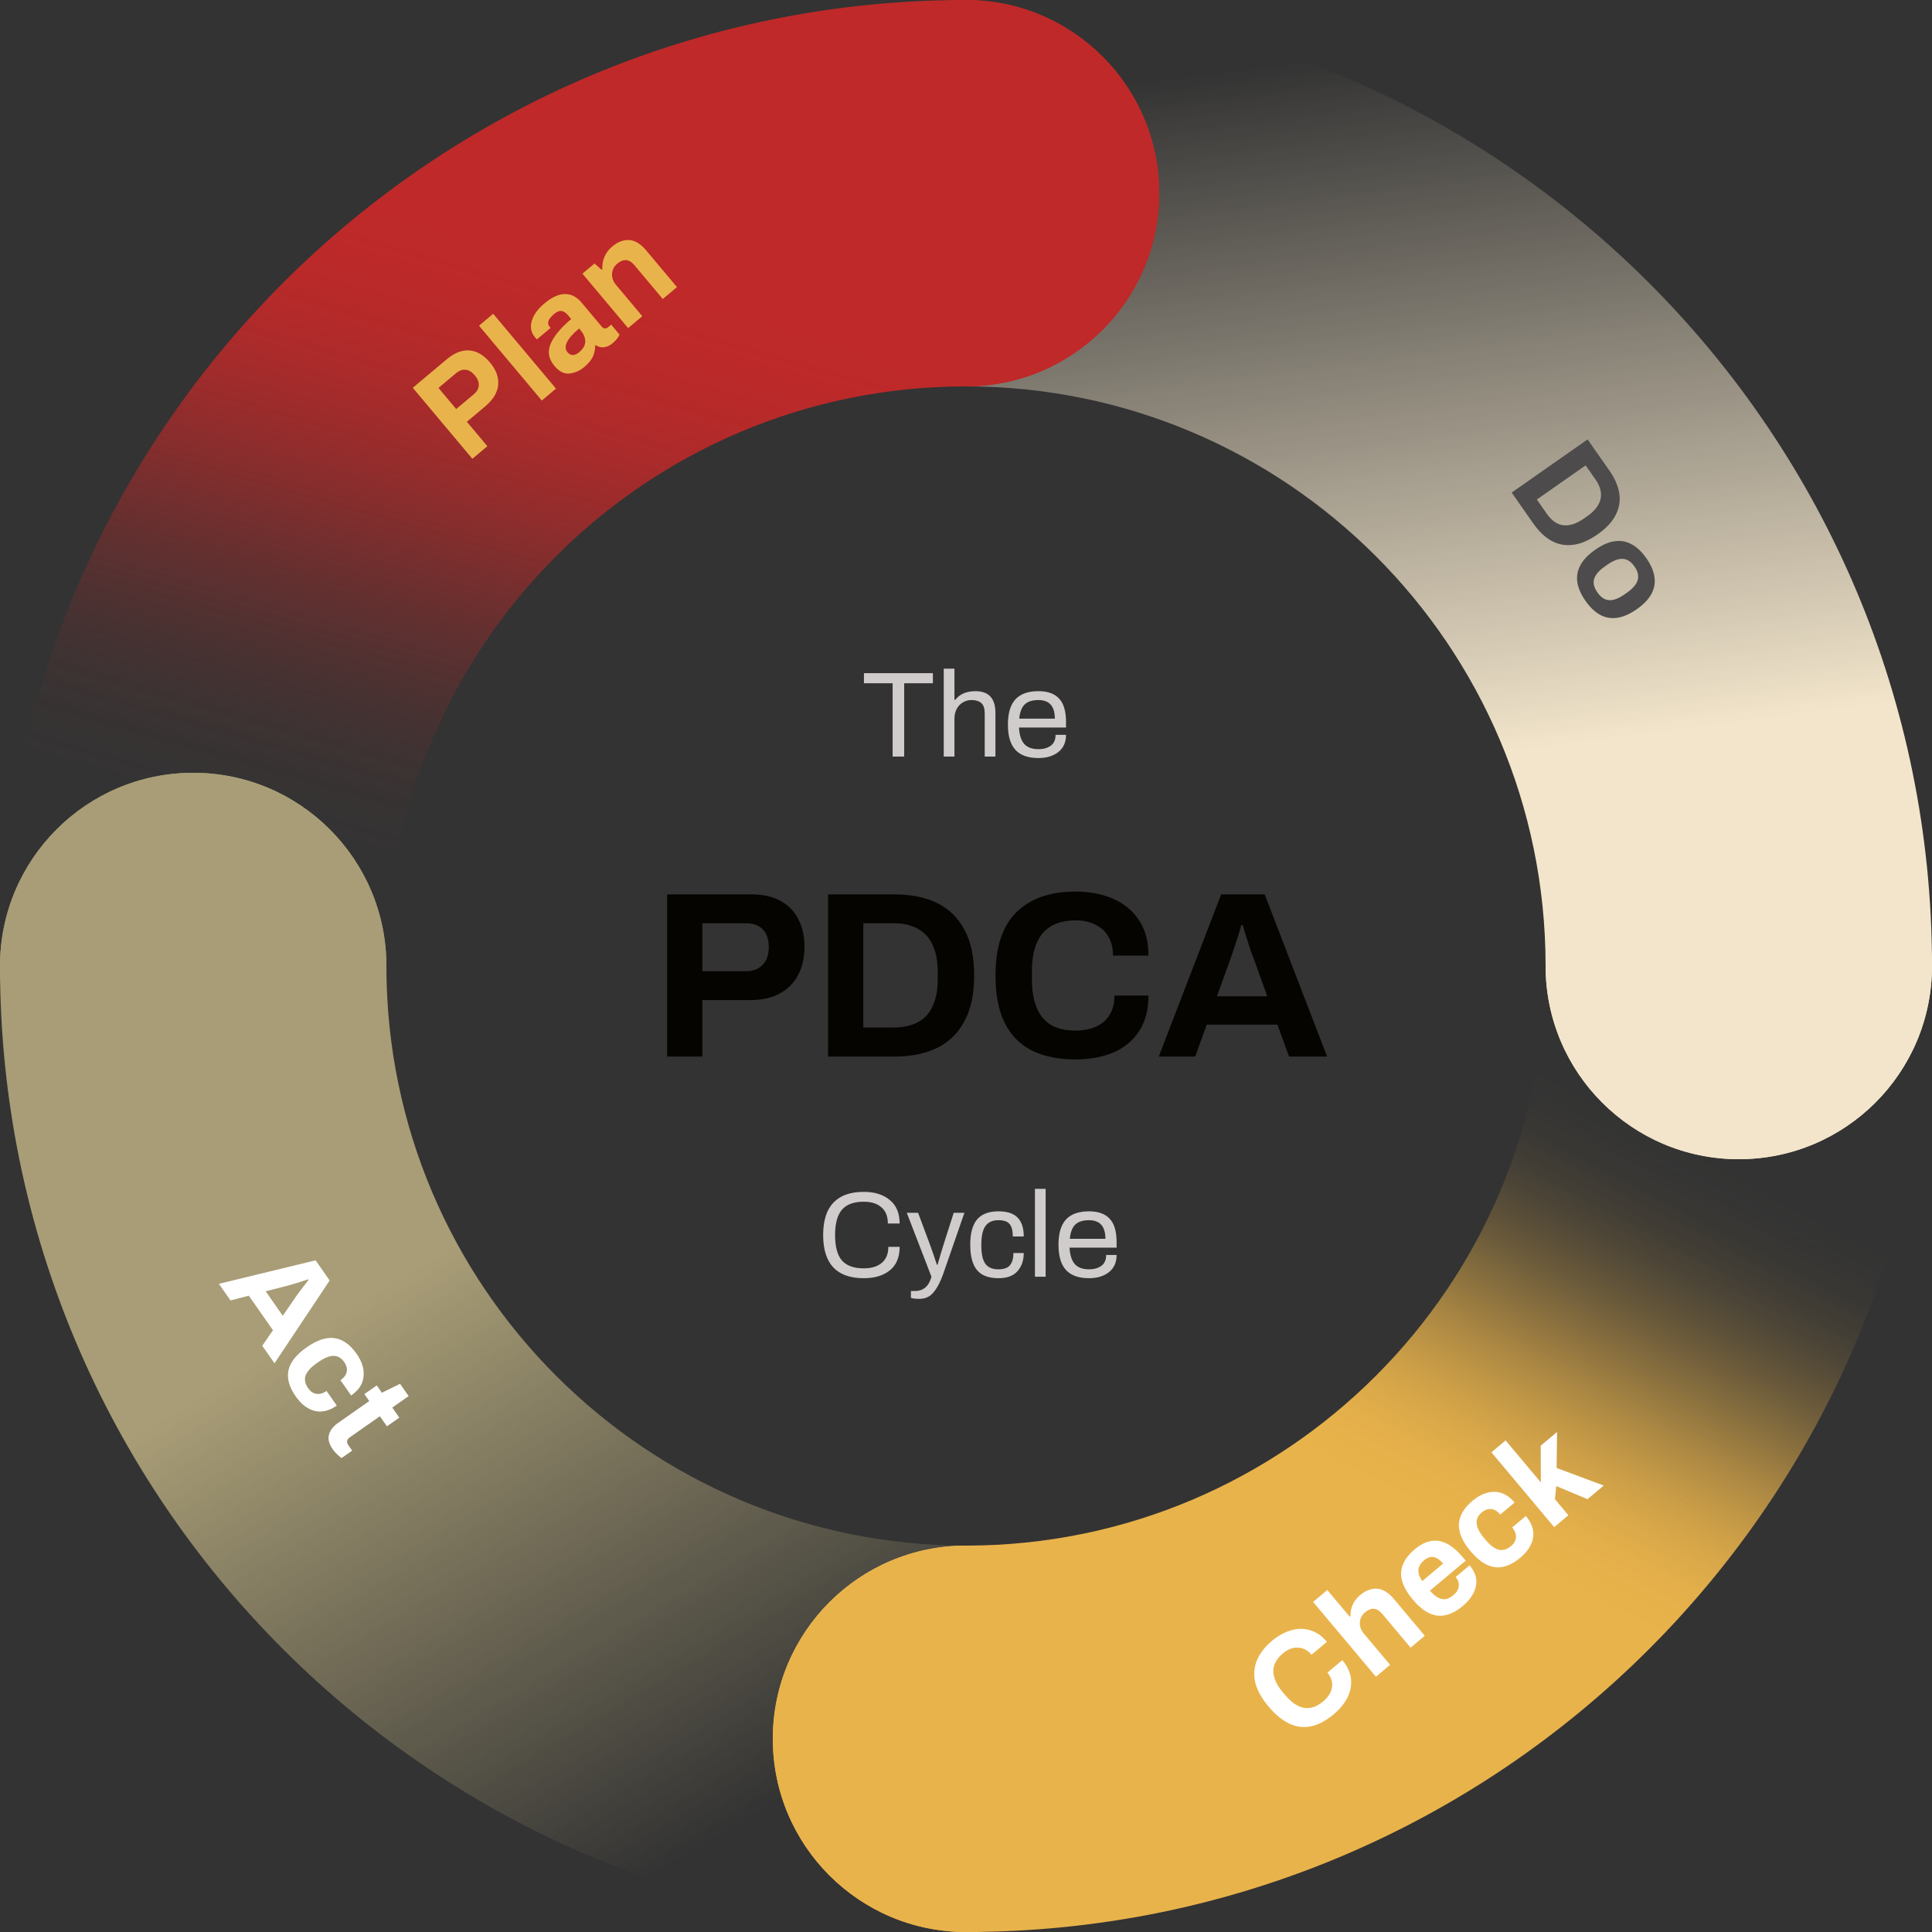 <svg width="286" height="286" viewBox="0 0 286 286" fill="none" xmlns="http://www.w3.org/2000/svg">
<rect x="0" y="0" width="286" height="286" fill="#333333" stroke="none"/>
<path fill-rule="evenodd" clip-rule="evenodd" d="M286 143C286 221.977 221.977 286 143 286C127.205 286 114.4 273.195 114.4 257.4C114.4 241.605 127.205 228.8 143 228.8C143.032 228.8 143.063 228.8 143.094 228.8C190.437 228.75 228.8 190.355 228.8 143V143L286 143Z" fill="url(#paint0_linear_136_2400)"/>
<path fill-rule="evenodd" clip-rule="evenodd" d="M228.8 142.905C228.749 95.563 190.354 57.2 143 57.2H143V0C221.977 0 286 64.023 286 143C286 158.795 273.195 171.6 257.4 171.6C241.605 171.6 228.8 158.795 228.8 143C228.8 142.968 228.8 142.937 228.8 142.905Z" fill="url(#paint1_linear_136_2400)"/>
<path fill-rule="evenodd" clip-rule="evenodd" d="M57.2 143H0L6.24886e-06 142.957C0.023 64 64.037 3.45156e-06 143 0C158.795 6.25073e-06 171.6 12.805 171.6 28.6C171.6 44.395 158.795 57.2 143 57.2C142.976 57.2 142.953 57.2 142.929 57.2C95.576 57.238 57.2 95.638 57.2 143Z" fill="url(#paint2_linear_136_2400)"/>
<path fill-rule="evenodd" clip-rule="evenodd" d="M1.55977e-05 143.03C5.20008e-06 143.02 0 143.01 0 143C0 127.205 12.805 114.4 28.6 114.4C44.395 114.4 57.2 127.205 57.2 143C57.2 143.021 57.2 143.043 57.2 143.065C57.235 190.421 95.635 228.8 143 228.8V286C64.033 286 0.016 221.993 1.55977e-05 143.03Z" fill="url(#paint3_linear_136_2400)"/>
<circle cx="28.6" cy="143" r="28.6" fill="#A89D76"/>
<circle cx="143" cy="257.4" r="28.6" fill="#E9B34B"/>
<path d="M98.756 156.408V132.398H111.251C112.977 132.398 114.412 132.724 115.556 133.378C116.722 134.008 117.597 134.906 118.181 136.073C118.787 137.216 119.091 138.581 119.091 140.168C119.091 141.754 118.776 143.143 118.146 144.333C117.539 145.499 116.641 146.409 115.451 147.063C114.261 147.716 112.802 148.043 111.076 148.043H103.971V156.408H98.756ZM103.971 143.773H110.376C111.472 143.773 112.312 143.458 112.896 142.828C113.502 142.198 113.806 141.323 113.806 140.203C113.806 139.433 113.677 138.791 113.421 138.278C113.164 137.764 112.779 137.368 112.266 137.088C111.776 136.808 111.146 136.668 110.376 136.668H103.971V143.773ZM122.579 156.408V132.398H132.379C134.876 132.398 136.999 132.829 138.749 133.693C140.499 134.556 141.841 135.874 142.774 137.648C143.731 139.398 144.209 141.649 144.209 144.403C144.209 147.133 143.731 149.384 142.774 151.158C141.841 152.931 140.499 154.249 138.749 155.113C136.999 155.976 134.876 156.408 132.379 156.408H122.579ZM127.794 152.103H132.344C133.394 152.103 134.327 151.951 135.144 151.648C135.961 151.344 136.637 150.901 137.174 150.318C137.711 149.711 138.119 148.964 138.399 148.078C138.679 147.168 138.819 146.118 138.819 144.928V143.878C138.819 142.688 138.679 141.649 138.399 140.763C138.119 139.853 137.711 139.106 137.174 138.523C136.637 137.916 135.961 137.461 135.144 137.158C134.327 136.831 133.394 136.668 132.344 136.668H127.794V152.103ZM159.198 156.828C156.701 156.828 154.566 156.396 152.793 155.533C151.02 154.646 149.666 153.281 148.733 151.438C147.823 149.594 147.368 147.249 147.368 144.403C147.368 140.203 148.395 137.088 150.448 135.058C152.525 133.004 155.441 131.978 159.198 131.978C161.251 131.978 163.095 132.328 164.728 133.028C166.361 133.728 167.645 134.778 168.578 136.178C169.535 137.578 170.013 139.339 170.013 141.463H164.763C164.763 140.343 164.53 139.398 164.063 138.628C163.62 137.858 162.978 137.274 162.138 136.878C161.321 136.458 160.365 136.248 159.268 136.248C157.775 136.248 156.538 136.539 155.558 137.123C154.601 137.706 153.89 138.569 153.423 139.713C152.98 140.833 152.758 142.209 152.758 143.843V144.928C152.758 146.608 152.991 148.019 153.458 149.163C153.925 150.283 154.625 151.134 155.558 151.718C156.515 152.278 157.74 152.558 159.233 152.558C160.4 152.558 161.415 152.359 162.278 151.963C163.141 151.566 163.806 150.983 164.273 150.213C164.74 149.443 164.973 148.498 164.973 147.378H170.013C170.013 149.501 169.546 151.263 168.613 152.663C167.703 154.063 166.431 155.113 164.798 155.813C163.165 156.489 161.298 156.828 159.198 156.828ZM171.535 156.408L180.775 132.398H187.215L196.455 156.408H190.82L189.105 151.683H178.64L176.925 156.408H171.535ZM180.145 147.483H187.6L185.465 141.568C185.372 141.311 185.255 141.008 185.115 140.658C184.999 140.284 184.87 139.876 184.73 139.433C184.59 138.989 184.45 138.558 184.31 138.138C184.194 137.694 184.077 137.298 183.96 136.948H183.75C183.634 137.391 183.482 137.916 183.295 138.523C183.109 139.106 182.922 139.678 182.735 140.238C182.549 140.774 182.397 141.218 182.28 141.568L180.145 147.483Z" fill="#060400"/>
<path d="M132.14 101.146H127.892V99.652H138.098V101.146H133.85V112H132.14V101.146ZM139.706 98.986H141.29V103.594H141.416C142.076 102.742 143.072 102.316 144.404 102.316C146.372 102.316 147.356 103.39 147.356 105.538V112H145.772V105.646C145.772 104.89 145.604 104.368 145.268 104.08C144.932 103.78 144.446 103.63 143.81 103.63C143.354 103.63 142.934 103.744 142.55 103.972C142.166 104.188 141.86 104.506 141.632 104.926C141.404 105.346 141.29 105.838 141.29 106.402V112H139.706V98.986ZM153.722 112.216C152.198 112.216 151.064 111.814 150.32 111.01C149.576 110.206 149.204 108.958 149.204 107.266C149.204 105.574 149.576 104.326 150.32 103.522C151.064 102.718 152.198 102.316 153.722 102.316C155.09 102.316 156.11 102.682 156.782 103.414C157.466 104.134 157.808 105.298 157.808 106.906V107.698H150.842C150.902 108.79 151.16 109.6 151.616 110.128C152.084 110.644 152.786 110.902 153.722 110.902C154.478 110.902 155.09 110.728 155.558 110.38C156.026 110.032 156.26 109.498 156.26 108.778H157.808C157.808 109.882 157.424 110.734 156.656 111.334C155.9 111.922 154.922 112.216 153.722 112.216ZM156.152 106.384C156.152 104.548 155.342 103.63 153.722 103.63C152.822 103.63 152.144 103.846 151.688 104.278C151.244 104.71 150.974 105.412 150.878 106.384H156.152Z" fill="#D1CCCC"/>
<path d="M127.867 189.216C125.875 189.216 124.375 188.688 123.367 187.632C122.359 186.564 121.855 184.962 121.855 182.826C121.855 180.69 122.359 179.094 123.367 178.038C124.375 176.97 125.875 176.436 127.867 176.436C129.475 176.436 130.759 176.838 131.719 177.642C132.691 178.434 133.177 179.592 133.177 181.116H131.431C131.431 180.06 131.113 179.262 130.477 178.722C129.853 178.17 128.983 177.894 127.867 177.894C126.415 177.894 125.347 178.278 124.663 179.046C123.979 179.814 123.631 181.062 123.619 182.79V182.826C123.619 184.566 123.961 185.826 124.645 186.606C125.329 187.374 126.403 187.758 127.867 187.758C129.007 187.758 129.895 187.488 130.531 186.948C131.179 186.408 131.503 185.616 131.503 184.572H133.177C133.177 186.108 132.697 187.266 131.737 188.046C130.777 188.826 129.487 189.216 127.867 189.216ZM136.105 192.276C135.577 192.276 135.157 192.228 134.845 192.132V191.106H135.475C136.699 191.106 137.503 190.404 137.887 189L134.233 179.532H135.907L137.671 184.266C137.923 184.938 138.265 185.928 138.697 187.236H138.787C139.135 186.012 139.429 185.022 139.669 184.266L141.181 179.532H142.765L139.651 188.514C139.231 189.714 138.751 190.638 138.211 191.286C137.683 191.946 136.981 192.276 136.105 192.276ZM147.805 189.216C146.365 189.216 145.309 188.82 144.637 188.028C143.965 187.224 143.629 185.97 143.629 184.266C143.629 182.574 143.965 181.326 144.637 180.522C145.321 179.718 146.377 179.316 147.805 179.316C149.101 179.316 150.049 179.628 150.649 180.252C151.249 180.876 151.549 181.806 151.549 183.042H149.929C149.929 182.19 149.773 181.578 149.461 181.206C149.161 180.822 148.609 180.63 147.805 180.63C146.929 180.63 146.287 180.918 145.879 181.494C145.471 182.058 145.267 182.982 145.267 184.266V184.338C145.267 185.61 145.465 186.522 145.861 187.074C146.257 187.626 146.905 187.902 147.805 187.902C148.597 187.902 149.161 187.704 149.497 187.308C149.845 186.9 150.019 186.294 150.019 185.49H151.549C151.549 186.57 151.243 187.464 150.631 188.172C150.019 188.868 149.077 189.216 147.805 189.216ZM153.205 175.986H154.789V189H153.205V175.986ZM161.209 189.216C159.685 189.216 158.551 188.814 157.807 188.01C157.063 187.206 156.691 185.958 156.691 184.266C156.691 182.574 157.063 181.326 157.807 180.522C158.551 179.718 159.685 179.316 161.209 179.316C162.577 179.316 163.597 179.682 164.269 180.414C164.953 181.134 165.295 182.298 165.295 183.906V184.698H158.329C158.389 185.79 158.647 186.6 159.103 187.128C159.571 187.644 160.273 187.902 161.209 187.902C161.965 187.902 162.577 187.728 163.045 187.38C163.513 187.032 163.747 186.498 163.747 185.778H165.295C165.295 186.882 164.911 187.734 164.143 188.334C163.387 188.922 162.409 189.216 161.209 189.216ZM163.639 183.384C163.639 181.548 162.829 180.63 161.209 180.63C160.309 180.63 159.631 180.846 159.175 181.278C158.731 181.71 158.461 182.412 158.365 183.384H163.639Z" fill="#D1CCCC"/>
<path d="M61.106 57.406L66.116 53.202C67.29 52.216 68.427 51.776 69.525 51.882C70.614 51.977 71.618 52.571 72.535 53.664C73.452 54.757 73.856 55.871 73.747 57.007C73.64 58.124 72.973 59.197 71.748 60.225L69.112 62.436L72.146 66.052L69.925 67.916L61.106 57.406ZM70.121 58.379C70.6 57.976 70.853 57.53 70.876 57.04C70.9 56.55 70.702 56.054 70.282 55.554C69.871 55.064 69.426 54.793 68.948 54.742C68.461 54.68 67.978 54.851 67.498 55.254L64.909 57.426L67.531 60.552L70.121 58.379ZM70.91 48.213L73.009 46.452L82.304 57.529L80.205 59.29L70.91 48.213ZM86.477 54.34C85.854 54.863 85.145 55.179 84.35 55.29C83.555 55.4 82.797 55.026 82.077 54.168C81.212 53.137 81.023 52.051 81.511 50.91C81.99 49.76 83.006 48.533 84.558 47.23L84.083 46.663C83.783 46.306 83.469 46.099 83.143 46.042C82.827 45.976 82.45 46.128 82.01 46.496C81.54 46.891 81.263 47.245 81.179 47.559C81.105 47.865 81.15 48.115 81.312 48.309L81.505 48.539L79.483 50.236C79.421 50.183 79.322 50.075 79.185 49.912C78.619 49.238 78.461 48.448 78.71 47.542C78.97 46.628 79.596 45.755 80.586 44.924C81.689 43.998 82.7 43.533 83.619 43.528C84.547 43.515 85.367 43.932 86.079 44.78L89.061 48.334C89.216 48.518 89.382 48.613 89.561 48.619C89.732 48.615 89.894 48.549 90.047 48.42L90.476 48.06L91.711 49.531C91.521 49.969 91.186 50.389 90.706 50.792C90.287 51.143 89.858 51.347 89.417 51.403C88.987 51.451 88.58 51.349 88.195 51.097L88.103 51.175C88.098 51.77 87.979 52.323 87.745 52.833C87.513 53.323 87.09 53.826 86.477 54.34ZM85.748 52.133C86.34 51.636 86.637 51.108 86.639 50.55C86.632 49.981 86.397 49.421 85.934 48.87L85.728 48.624C83.9 50.159 83.329 51.334 84.014 52.151C84.228 52.407 84.481 52.542 84.773 52.559C85.076 52.566 85.4 52.424 85.748 52.133ZM86.22 40.51L88.013 39.005L89.053 39.934L89.16 39.844C89.12 38.468 89.61 37.352 90.632 36.495C91.459 35.8 92.296 35.481 93.143 35.536C94 35.583 94.844 36.101 95.676 37.092L100.214 42.501L98.115 44.262L93.95 39.298C93.53 38.797 93.108 38.533 92.685 38.506C92.261 38.478 91.82 38.657 91.36 39.043C90.89 39.437 90.638 39.935 90.605 40.538C90.572 41.122 90.762 41.659 91.173 42.15L95.082 46.807L92.983 48.568L86.22 40.51Z" fill="#E9B34B"/>
<path d="M223.777 72.918L235.015 65.049L238.227 69.636C239.046 70.805 239.54 71.94 239.709 73.042C239.879 74.144 239.701 75.205 239.177 76.223C238.671 77.244 237.774 78.206 236.485 79.108C235.208 80.003 233.997 80.517 232.853 80.651C231.717 80.795 230.66 80.599 229.683 80.063C228.705 79.527 227.807 78.674 226.989 77.506L223.777 72.918ZM227.501 73.948L228.992 76.078C229.336 76.57 229.713 76.957 230.123 77.24C230.533 77.523 230.962 77.694 231.411 77.754C231.871 77.806 232.354 77.753 232.861 77.593C233.379 77.426 233.916 77.147 234.473 76.757L234.965 76.413C235.522 76.023 235.962 75.617 236.285 75.196C236.619 74.766 236.835 74.331 236.932 73.888C237.04 73.438 237.031 72.972 236.906 72.491C236.791 72.001 236.561 71.511 236.217 71.019L234.726 68.889L227.501 73.948ZM234.699 88.936C234.041 87.996 233.641 87.088 233.499 86.211C233.368 85.326 233.517 84.481 233.946 83.676C234.386 82.863 235.114 82.101 236.13 81.39C237.167 80.664 238.132 80.24 239.025 80.12C239.928 79.992 240.768 80.145 241.543 80.578C242.33 81.004 243.052 81.687 243.71 82.626C244.383 83.587 244.781 84.505 244.904 85.379C245.047 86.256 244.903 87.097 244.474 87.902C244.056 88.699 243.328 89.461 242.29 90.188C241.274 90.899 240.309 91.323 239.395 91.458C238.492 91.586 237.647 91.437 236.86 91.011C236.092 90.588 235.372 89.897 234.699 88.936ZM236.468 87.697C236.82 88.199 237.192 88.533 237.584 88.698C237.984 88.873 238.425 88.898 238.906 88.773C239.388 88.647 239.908 88.389 240.465 87.999L240.858 87.724C241.415 87.334 241.835 86.934 242.118 86.524C242.4 86.115 242.528 85.692 242.499 85.256C242.489 84.823 242.308 84.356 241.957 83.854C241.612 83.362 241.235 83.032 240.824 82.864C240.432 82.699 239.995 82.68 239.514 82.805C239.032 82.931 238.512 83.189 237.955 83.579L237.562 83.854C237.005 84.244 236.585 84.644 236.302 85.054C236.02 85.463 235.889 85.881 235.909 86.306C235.938 86.741 236.124 87.205 236.468 87.697Z" fill="#4D4B4B"/>
<path d="M197.421 253.78C194.03 256.625 190.813 256.235 187.77 252.609C186.245 250.791 185.549 249.06 185.684 247.415C185.809 245.76 186.679 244.256 188.293 242.902C189.182 242.156 190.107 241.641 191.069 241.356C192.032 241.052 192.98 241.041 193.911 241.321C194.844 241.582 195.683 242.157 196.429 243.046L194.146 244.961C193.572 244.277 192.903 243.925 192.138 243.905C191.364 243.876 190.625 244.156 189.92 244.748C188.96 245.553 188.485 246.439 188.495 247.406C188.505 248.372 188.96 249.391 189.86 250.464L190.246 250.923C192.106 253.14 193.986 253.451 195.885 251.857C196.631 251.231 197.061 250.54 197.174 249.783C197.298 249.018 197.073 248.293 196.498 247.609L198.705 245.758C199.459 246.656 199.889 247.584 199.994 248.539C200.091 249.485 199.916 250.406 199.469 251.304C199.012 252.192 198.33 253.017 197.421 253.78ZM194.386 237.136L196.485 235.375L199.802 239.328L199.909 239.238C199.896 237.978 200.37 236.945 201.33 236.14C202.158 235.446 202.995 235.126 203.842 235.181C204.699 235.228 205.543 235.746 206.374 236.737L210.912 242.145L208.813 243.907L204.648 238.943C204.228 238.442 203.807 238.178 203.383 238.151C202.96 238.123 202.518 238.302 202.058 238.688C201.589 239.082 201.337 239.581 201.303 240.183C201.271 240.767 201.46 241.304 201.872 241.795L205.78 246.452L203.681 248.213L194.386 237.136ZM216.526 237.748C215.229 238.837 213.971 239.309 212.754 239.165C211.546 239.012 210.338 238.215 209.13 236.775C207.921 235.335 207.347 234.007 207.406 232.791C207.475 231.567 208.158 230.41 209.455 229.322C210.65 228.319 211.835 227.917 213.011 228.114C214.177 228.301 215.361 229.11 216.56 230.54L216.972 231.03L211.671 235.478C212.291 236.176 212.88 236.587 213.437 236.712C213.985 236.826 214.571 236.622 215.194 236.099C215.633 235.73 215.883 235.312 215.943 234.844C216.013 234.367 215.859 233.904 215.482 233.455L217.55 231.72C218.399 232.731 218.71 233.766 218.485 234.825C218.252 235.874 217.598 236.849 216.526 237.748ZM213.626 231.461C212.692 230.348 211.76 230.181 210.831 230.961C210.3 231.407 210.012 231.883 209.968 232.391C209.933 232.889 210.121 233.445 210.532 234.058L213.626 231.461ZM225.055 230.592C223.768 231.672 222.515 232.14 221.298 231.995C220.09 231.842 218.882 231.046 217.674 229.606C216.474 228.176 215.903 226.853 215.962 225.637C216.023 224.403 216.697 223.246 217.984 222.166C219.056 221.266 220.141 220.826 221.237 220.846C222.334 220.847 223.325 221.374 224.207 222.426L222.093 224.2C221.682 223.71 221.237 223.439 220.759 223.388C220.281 223.337 219.812 223.504 219.352 223.89C218.78 224.369 218.528 224.929 218.595 225.569C218.663 226.191 219.032 226.899 219.7 227.696L219.906 227.941C220.575 228.738 221.218 229.225 221.837 229.402C222.457 229.56 223.079 229.378 223.702 228.855C224.141 228.487 224.377 228.063 224.409 227.583C224.443 227.084 224.259 226.595 223.856 226.115L225.879 224.418C226.761 225.47 227.118 226.537 226.947 227.62C226.768 228.693 226.137 229.684 225.055 230.592ZM220.779 214.99L222.878 213.229L228.097 219.449L228.076 214.01L230.497 211.979L230.428 217.311L237.412 219.909L235.007 221.928L230.378 219.99L230.18 221.931L232.173 224.306L230.074 226.067L220.779 214.99Z" fill="white"/>
<path d="M46.714 186.57L48.801 189.552L40.637 201.812L38.825 199.224L40.409 196.918L36.83 191.807L34.121 192.507L32.401 190.049L46.714 186.57ZM41.863 194.777L43.968 191.716C44.226 191.34 44.799 190.589 45.687 189.463L45.629 189.381C44.267 189.83 43.366 190.111 42.924 190.225L39.328 191.156L41.863 194.777ZM43.775 206.712C42.811 205.336 42.455 204.048 42.705 202.847C42.962 201.658 43.861 200.524 45.401 199.445C46.93 198.375 48.298 197.922 49.504 198.087C50.728 198.255 51.822 199.027 52.786 200.403C53.589 201.55 53.932 202.668 53.817 203.758C53.72 204.852 53.109 205.792 51.984 206.58L50.401 204.319C50.925 203.952 51.233 203.533 51.326 203.061C51.419 202.589 51.293 202.107 50.949 201.616C50.521 201.004 49.985 200.704 49.342 200.715C48.717 200.729 47.978 201.034 47.127 201.631L46.864 201.814C46.013 202.411 45.471 203.01 45.241 203.61C45.029 204.214 45.157 204.85 45.623 205.516C45.952 205.986 46.354 206.257 46.829 206.332C47.323 206.409 47.826 206.268 48.34 205.909L49.854 208.071C48.729 208.859 47.635 209.121 46.571 208.857C45.517 208.585 44.586 207.87 43.775 206.712ZM49.266 214.554C48.7 213.746 48.513 213.014 48.705 212.359C48.898 211.703 49.327 211.142 49.993 210.676L54.662 207.406L53.939 206.374L55.774 205.089L56.532 206.171L59.22 204.85L60.493 206.668L58.069 208.366L59.112 209.857L57.278 211.142L56.234 209.651L51.794 212.76C51.324 213.089 51.254 213.488 51.583 213.957L52.133 214.744L50.561 215.845C50.365 215.705 50.141 215.513 49.887 215.267C49.641 215.032 49.434 214.794 49.266 214.554Z" fill="white"/>
<circle cx="257.4" cy="143" r="28.6" fill="#F2E5CB"/>
<circle cx="143" cy="28.6" r="28.6" fill="#BF2929"/>
<defs>
<linearGradient id="paint0_linear_136_2400" x1="211.068" y1="224.224" x2="242.22" y2="165.442" gradientUnits="userSpaceOnUse">
<stop stop-color="#E9B34B"/>
<stop offset="0.067" stop-color="#E9B34B" stop-opacity="0.991"/>
<stop offset="0.133" stop-color="#E9B34B" stop-opacity="0.964"/>
<stop offset="0.2" stop-color="#E9B34B" stop-opacity="0.918"/>
<stop offset="0.267" stop-color="#E9B34B" stop-opacity="0.853"/>
<stop offset="0.333" stop-color="#E9B34B" stop-opacity="0.768"/>
<stop offset="0.4" stop-color="#E9B34B" stop-opacity="0.668"/>
<stop offset="0.467" stop-color="#E9B34B" stop-opacity="0.557"/>
<stop offset="0.533" stop-color="#E9B34B" stop-opacity="0.443"/>
<stop offset="0.6" stop-color="#E9B34B" stop-opacity="0.332"/>
<stop offset="0.667" stop-color="#E9B34B" stop-opacity="0.232"/>
<stop offset="0.733" stop-color="#E9B34B" stop-opacity="0.147"/>
<stop offset="0.8" stop-color="#E9B34B" stop-opacity="0.082"/>
<stop offset="0.867" stop-color="#E9B34B" stop-opacity="0.036"/>
<stop offset="0.933" stop-color="#E9B34B" stop-opacity="0.01"/>
<stop offset="1" stop-color="#E9B34B" stop-opacity="0"/>
</linearGradient>
<linearGradient id="paint1_linear_136_2400" x1="267.124" y1="105.82" x2="253.507" y2="1.112" gradientUnits="userSpaceOnUse">
<stop stop-color="#F2E5CB"/>
<stop offset="1" stop-color="#F2E5CB" stop-opacity="0"/>
</linearGradient>
<linearGradient id="paint2_linear_136_2400" x1="96.096" y1="41.184" x2="69.498" y2="134.42" gradientUnits="userSpaceOnUse">
<stop stop-color="#BF2929"/>
<stop offset="0.067" stop-color="#BF2929" stop-opacity="0.991"/>
<stop offset="0.133" stop-color="#BF2929" stop-opacity="0.964"/>
<stop offset="0.2" stop-color="#BF2929" stop-opacity="0.918"/>
<stop offset="0.267" stop-color="#BF2929" stop-opacity="0.853"/>
<stop offset="0.333" stop-color="#BF2929" stop-opacity="0.768"/>
<stop offset="0.4" stop-color="#BF2929" stop-opacity="0.668"/>
<stop offset="0.467" stop-color="#BF2929" stop-opacity="0.557"/>
<stop offset="0.533" stop-color="#BF2929" stop-opacity="0.443"/>
<stop offset="0.6" stop-color="#BF2929" stop-opacity="0.332"/>
<stop offset="0.667" stop-color="#BF2929" stop-opacity="0.232"/>
<stop offset="0.733" stop-color="#BF2929" stop-opacity="0.147"/>
<stop offset="0.8" stop-color="#BF2929" stop-opacity="0.082"/>
<stop offset="0.867" stop-color="#BF2929" stop-opacity="0.036"/>
<stop offset="0.933" stop-color="#BF2929" stop-opacity="0.01"/>
<stop offset="1" stop-color="#BF2929" stop-opacity="0"/>
</linearGradient>
<linearGradient id="paint3_linear_136_2400" x1="40.612" y1="200.2" x2="89.232" y2="281.996" gradientUnits="userSpaceOnUse">
<stop stop-color="#A89D76"/>
<stop offset="1" stop-color="#A89D76" stop-opacity="0"/>
</linearGradient>
</defs>
</svg>
